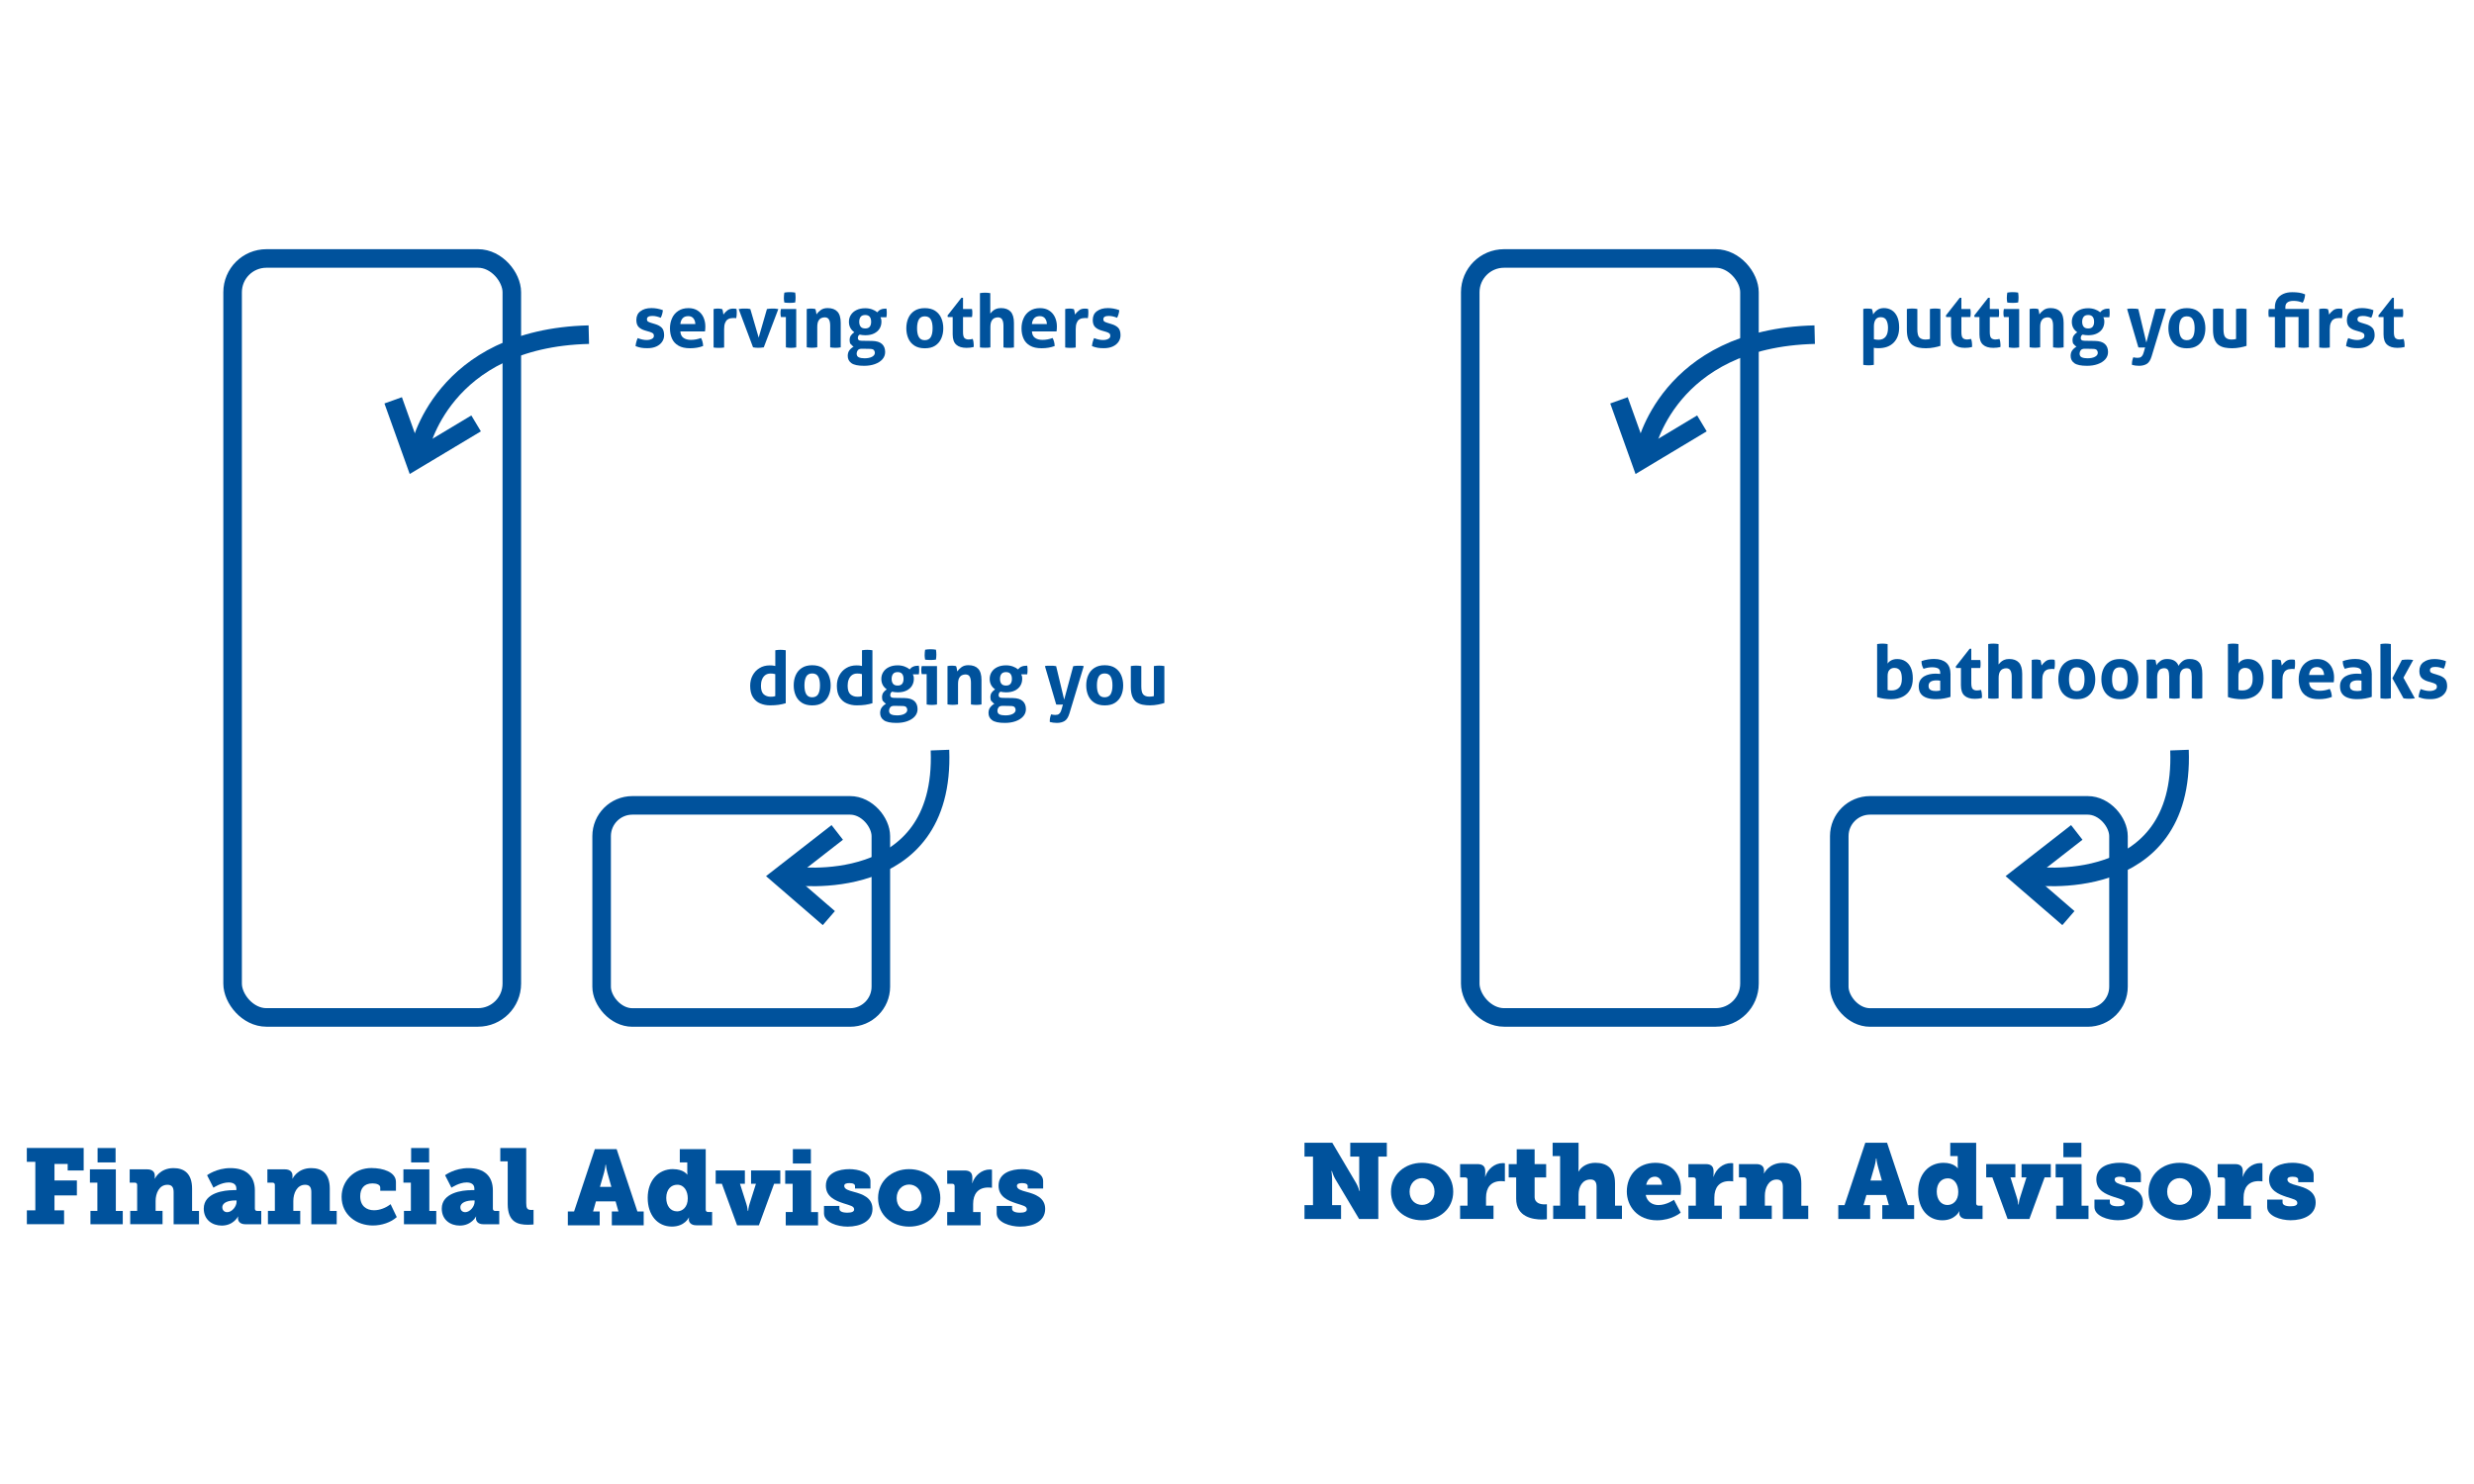 <?xml version="1.0" encoding="UTF-8"?><svg id="Layer_1" xmlns="http://www.w3.org/2000/svg" viewBox="0 0 500 300"><defs><style>.cls-1{fill:none;stroke:#00529c;stroke-miterlimit:10;stroke-width:3.75px;}.cls-2{fill:#00529c;}</style></defs><rect class="cls-1" x="297.14" y="52.25" width="56.43" height="153.43" rx="6.83" ry="6.83"/><rect class="cls-1" x="371.72" y="162.81" width="56.43" height="42.88" rx="6.22" ry="6.22"/><rect class="cls-1" x="47.01" y="52.25" width="56.43" height="153.43" rx="6.83" ry="6.83"/><rect class="cls-1" x="121.59" y="162.81" width="56.43" height="42.88" rx="6.22" ry="6.22"/><path class="cls-2" d="M129.43,62.93c.55-.43,1.29-.65,2.23-.65.77,0,1.54.14,2.31.42-.02.26-.07.53-.15.81-.08.28-.18.52-.29.73-.24-.1-.51-.19-.79-.26-.29-.08-.6-.11-.92-.11-.34,0-.6.05-.79.16s-.28.27-.28.5.07.37.2.47c.14.09.33.17.58.25l.85.26c.56.16,1.01.4,1.34.72.33.32.5.83.5,1.54,0,.49-.14.94-.41,1.33-.27.4-.66.72-1.17.95-.51.23-1.11.34-1.82.34-.48,0-.89-.03-1.24-.09-.34-.06-.72-.17-1.13-.33.05-.54.19-1.08.43-1.62.33.13.64.23.94.29.29.07.6.1.92.1.19,0,.39-.03.61-.08s.4-.14.56-.26c.16-.12.24-.29.24-.51,0-.24-.07-.41-.22-.52-.14-.1-.35-.2-.61-.28l-.93-.27c-.56-.16-1-.4-1.31-.71s-.47-.79-.47-1.42c0-.76.27-1.35.82-1.79Z"/><path class="cls-2" d="M135.82,64.33c.28-.62.7-1.12,1.26-1.48.55-.37,1.24-.56,2.06-.56.72,0,1.34.16,1.85.49.51.33.9.77,1.16,1.33.26.56.4,1.19.4,1.89,0,.19,0,.38-.02.56-.01.19-.03.33-.05.44h-4.98c.04.6.25,1.04.63,1.3.38.27.88.41,1.5.41.7,0,1.38-.13,2.05-.38.11.2.21.44.29.72.08.28.12.58.13.9-.78.3-1.66.45-2.64.45s-1.74-.17-2.34-.52c-.6-.34-1.04-.82-1.31-1.43-.27-.6-.41-1.29-.41-2.06s.14-1.45.43-2.07ZM140.14,64.35c-.25-.29-.59-.44-1.03-.44-.5,0-.88.14-1.14.42s-.42.68-.47,1.18h3.03c-.02-.48-.15-.87-.4-1.16Z"/><path class="cls-2" d="M144.22,62.47c.15-.03.29-.05.43-.07.14-.02.28-.02.44-.02.15,0,.3,0,.44.03.15.02.29.05.43.08.06.1.11.27.15.52.04.24.07.44.09.58.21-.3.47-.57.79-.83.32-.25.7-.37,1.13-.37.14,0,.27,0,.39.01.12.01.23.03.33.05.02.1.03.22.05.34,0,.13.01.27.01.41,0,.17,0,.36-.02.55-.02.2-.04.39-.08.57-.11-.02-.23-.03-.37-.03h-.25c-.17,0-.36.02-.57.06-.21.04-.41.13-.6.27-.19.14-.35.36-.47.67-.13.31-.19.73-.19,1.27v3.69c-.18.03-.36.05-.54.06-.18,0-.36.01-.52.01s-.34,0-.52-.01c-.18-.01-.36-.03-.55-.06v-7.77Z"/><path class="cls-2" d="M149.28,62.48c.24-.05.46-.08.67-.09.21,0,.38-.01.53-.01.2,0,.4,0,.6.01.2.01.38.04.56.08l1.69,5.78,1.67-5.78c.35-.06.72-.09,1.11-.09.15,0,.32,0,.52.01.2.01.42.04.67.09l-2.94,7.74c-.19.03-.39.05-.6.07-.21.01-.38.02-.52.02-.15,0-.32,0-.51-.02-.19-.02-.37-.04-.54-.08l-2.9-7.72Z"/><path class="cls-2" d="M158.83,64.09h-1c-.03-.13-.05-.27-.07-.41-.02-.15-.02-.28-.02-.41,0-.28.03-.55.09-.8h3.09v7.76c-.36.06-.71.09-1.05.09s-.68-.03-1.04-.09v-6.14ZM158.43,60.16c0-.33.03-.67.09-1.01.17-.03.35-.05.55-.07.19-.01.37-.02.53-.02.17,0,.36,0,.56.02.2.02.38.04.55.07.03.17.05.34.06.5,0,.17.02.33.02.5,0,.16,0,.32-.02.49,0,.17-.03.34-.06.51-.17.03-.35.05-.55.06-.2.01-.38.02-.55.02-.16,0-.34,0-.54-.02-.2,0-.39-.03-.56-.06-.06-.35-.09-.68-.09-1Z"/><path class="cls-2" d="M163.02,62.47c.14-.03.28-.05.42-.07.14-.02.3-.02.47-.02s.32,0,.45.02c.13.01.26.04.41.07.06.1.11.27.15.51.04.24.07.43.09.57.2-.3.48-.59.85-.86.36-.27.83-.41,1.39-.41.88,0,1.54.24,1.99.72.45.48.67,1.24.67,2.27v4.95c-.36.06-.72.09-1.06.09s-.71-.03-1.07-.09v-4.38c0-.54-.08-.96-.25-1.25-.16-.29-.45-.44-.86-.44-.23,0-.46.05-.69.15-.23.1-.42.29-.58.58-.16.29-.23.71-.23,1.27v4.06c-.36.06-.72.09-1.06.09s-.71-.03-1.07-.09v-7.76Z"/><path class="cls-2" d="M171.91,69.57c-.14-.21-.2-.47-.2-.79,0-.38.08-.69.24-.93s.4-.47.71-.69c-.73-.51-1.09-1.21-1.09-2.11,0-.52.13-.99.4-1.4.26-.41.64-.74,1.14-.98.5-.24,1.08-.36,1.76-.36.5,0,.96.08,1.38.23s.77.35,1.05.59c.19-.25.42-.44.71-.56.28-.13.66-.19,1.14-.19.02.13.04.26.05.38.02.13.02.26.02.4,0,.16,0,.32-.01.48-.01.16-.03.33-.06.49h-1.21c.05.1.1.22.14.36.04.14.06.33.06.55,0,.52-.13.99-.38,1.4-.25.41-.62.73-1.11.97-.48.24-1.07.36-1.76.36-.42,0-.8-.05-1.15-.13-.17.11-.27.23-.31.35-.04.13-.06.24-.06.35,0,.16.05.29.16.39s.32.16.64.16l2.06.03c.91.02,1.58.22,2.01.61s.65.93.65,1.64c0,.56-.19,1.05-.56,1.47s-.89.74-1.53.97c-.64.23-1.37.34-2.17.34-1.21,0-2.06-.18-2.56-.54-.5-.36-.74-.85-.74-1.46,0-.45.11-.82.32-1.11.21-.29.5-.55.86-.76-.23-.14-.41-.31-.55-.52ZM176.62,70.79c-.12-.17-.38-.25-.79-.26l-1.5-.03h-.16c-.4,0-.67.11-.82.32-.14.21-.22.43-.22.64,0,.38.14.64.43.77.29.13.67.2,1.15.2.63,0,1.14-.1,1.52-.3.38-.2.58-.47.58-.81,0-.19-.06-.37-.18-.53ZM173.94,64.05c-.19.25-.29.58-.29,1s.1.75.29.99c.19.24.5.36.93.36s.72-.12.91-.36c.19-.24.28-.57.28-.99s-.09-.75-.28-1c-.19-.24-.49-.37-.91-.37s-.74.12-.93.37Z"/><path class="cls-2" d="M183.58,64.29c.27-.61.68-1.1,1.24-1.46.56-.36,1.25-.54,2.08-.54s1.55.18,2.1.54c.55.36.96.85,1.23,1.46.27.62.41,1.31.41,2.08s-.14,1.45-.41,2.06-.68,1.09-1.23,1.45c-.55.36-1.25.53-2.1.53s-1.52-.18-2.08-.53c-.55-.35-.97-.84-1.24-1.45-.27-.61-.41-1.3-.41-2.06s.13-1.46.41-2.08ZM186.9,63.95c-.55,0-.95.21-1.19.62-.24.42-.37,1.01-.37,1.79s.12,1.38.37,1.79c.25.42.64.62,1.19.62s.96-.21,1.21-.62c.25-.42.37-1.01.37-1.79s-.12-1.38-.37-1.79c-.24-.42-.65-.62-1.21-.62Z"/><path class="cls-2" d="M194.28,60.2h.35v2.27h1.81c.03.15.05.29.06.41,0,.12.01.24.01.37,0,.14,0,.28-.01.41-.01.13-.03.28-.06.43h-1.81v3.05c0,.61.1,1.01.29,1.2.2.19.48.29.85.29.15,0,.3-.01.44-.04s.27-.05.38-.07c.07.19.12.39.15.59.03.21.05.39.05.55,0,.11,0,.2,0,.28s-.01.15-.02.22c-.23.05-.46.09-.7.12-.24.03-.48.04-.73.04-.91,0-1.61-.21-2.08-.64-.48-.42-.72-1.12-.72-2.08v-3.51h-.98l-.07-.3,2.81-3.59Z"/><path class="cls-2" d="M198.03,59.26c.35-.06.7-.09,1.05-.09s.7.03,1.06.09v4.12c.1-.12.24-.27.41-.44.17-.17.4-.33.68-.46.29-.13.64-.2,1.06-.2.86,0,1.51.24,1.96.72.44.48.67,1.24.67,2.27v4.97c-.18.03-.36.05-.54.06-.18,0-.35.01-.52.01s-.34,0-.52-.01c-.18-.01-.36-.03-.54-.06v-4.4c0-.54-.09-.96-.26-1.25s-.46-.44-.87-.44c-.22,0-.45.05-.68.15-.23.1-.43.29-.59.58s-.24.71-.24,1.27v4.08c-.18.03-.36.05-.54.06-.18,0-.36.01-.52.01s-.34,0-.52-.01c-.18-.01-.35-.03-.53-.06v-10.98Z"/><path class="cls-2" d="M206.87,64.33c.28-.62.7-1.12,1.26-1.48.55-.37,1.24-.56,2.06-.56.72,0,1.34.16,1.85.49.51.33.9.77,1.16,1.33.26.56.4,1.19.4,1.89,0,.19,0,.38-.02.56-.01.19-.03.33-.05.44h-4.98c.04.6.25,1.04.63,1.3.38.27.88.41,1.5.41.7,0,1.38-.13,2.05-.38.11.2.21.44.29.72.08.28.12.58.13.9-.78.3-1.66.45-2.64.45s-1.74-.17-2.34-.52c-.6-.34-1.04-.82-1.31-1.43-.27-.6-.41-1.29-.41-2.06s.14-1.45.43-2.07ZM211.19,64.35c-.25-.29-.59-.44-1.03-.44-.5,0-.88.14-1.14.42s-.42.68-.47,1.18h3.03c-.02-.48-.15-.87-.4-1.16Z"/><path class="cls-2" d="M215.28,62.47c.15-.03.29-.05.43-.07.14-.02.28-.02.44-.02.15,0,.3,0,.44.03.15.02.29.05.43.08.06.1.11.27.15.52.04.24.07.44.09.58.21-.3.47-.57.79-.83.32-.25.7-.37,1.13-.37.14,0,.27,0,.39.01.12.01.23.03.33.05.02.1.03.22.05.34,0,.13.01.27.01.41,0,.17,0,.36-.02.55-.02.2-.04.39-.08.57-.11-.02-.23-.03-.37-.03h-.25c-.17,0-.36.02-.57.06-.21.04-.41.13-.6.27-.19.14-.35.36-.47.67-.13.31-.19.73-.19,1.27v3.69c-.18.03-.36.05-.54.06-.18,0-.36.01-.52.01s-.34,0-.52-.01c-.18-.01-.36-.03-.55-.06v-7.77Z"/><path class="cls-2" d="M221.67,62.93c.55-.43,1.29-.65,2.23-.65.77,0,1.54.14,2.31.42-.02.26-.07.53-.15.81-.08.28-.18.52-.29.73-.24-.1-.51-.19-.79-.26-.29-.08-.6-.11-.92-.11-.34,0-.6.05-.79.16s-.28.27-.28.5.07.37.2.47c.14.09.33.17.58.25l.85.26c.56.16,1.01.4,1.34.72.33.32.5.83.5,1.54,0,.49-.14.94-.41,1.33-.27.4-.66.72-1.17.95-.51.23-1.11.34-1.82.34-.48,0-.89-.03-1.24-.09-.34-.06-.72-.17-1.13-.33.05-.54.19-1.08.43-1.62.33.13.64.23.94.29.29.07.6.1.92.1.19,0,.39-.03.61-.08s.4-.14.56-.26c.16-.12.24-.29.24-.51,0-.24-.07-.41-.22-.52-.14-.1-.35-.2-.61-.28l-.93-.27c-.56-.16-1-.4-1.31-.71s-.47-.79-.47-1.42c0-.76.27-1.35.82-1.79Z"/><path class="cls-2" d="M263.64,243.63h1.72v-9.81h-1.72v-2.8h5.62l4.83,8.17c.37.62.65,1.57.65,1.57h.09s-.13-1.03-.13-1.72v-5.22h-1.81v-2.8h7.39v2.8h-1.72v12.61h-3.88l-4.85-8.13c-.37-.62-.65-1.57-.65-1.57h-.09s.13,1.03.13,1.72v5.17h1.81v2.8h-7.39v-2.8Z"/><path class="cls-2" d="M287.38,235.07c3.51,0,6.32,2.35,6.32,5.84s-2.8,5.78-6.29,5.78-6.29-2.31-6.29-5.78,2.8-5.84,6.27-5.84ZM287.4,243.58c1.36,0,2.52-1.01,2.52-2.67s-1.16-2.74-2.52-2.74-2.52,1.06-2.52,2.74,1.16,2.67,2.52,2.67Z"/><path class="cls-2" d="M295.08,243.73h1.51v-5.24c0-.3-.17-.47-.47-.47h-1.03v-2.69h3.51c1.01,0,1.57.41,1.57,1.42v.58c0,.34-.04.56-.04.56h.04c.47-1.51,1.88-2.76,3.54-2.76.22,0,.43.04.43.04v3.66s-.3-.06-.75-.06c-2.07,0-3.06,1.31-3.06,3.34v1.62h1.51v2.69h-6.75v-2.69Z"/><path class="cls-2" d="M306.42,238.02h-1.51v-2.69h1.62v-3h3.62v3h2.33v2.69h-2.33v3.92c0,1.34,1.27,1.53,1.98,1.53.3,0,.5-.02.5-.02v3.02s-.41.06-1.01.06c-1.77,0-5.2-.47-5.2-4.2v-4.31Z"/><path class="cls-2" d="M313.9,243.73h1.4v-10.02h-1.51v-2.69h5.24v4.87c0,.56-.04.95-.04.95h.04c.62-1.1,1.92-1.77,3.38-1.77,2.24,0,3.99,1.03,3.99,4.16v4.5h1.4v2.69h-5.13v-6.51c0-1.03-.41-1.47-1.23-1.47-1.64,0-2.41,1.47-2.41,3.06v2.22h1.4v2.69h-6.53v-2.69Z"/><path class="cls-2" d="M334.57,235.07c3.32,0,5.17,2.28,5.17,5.37,0,.37-.09,1.12-.09,1.12h-7.05c.28,1.42,1.4,2.05,2.59,2.05,1.64,0,3.12-1.06,3.12-1.06l1.36,2.59s-1.79,1.55-4.79,1.55c-3.97,0-6.1-2.87-6.1-5.82,0-3.25,2.2-5.8,5.78-5.8ZM335.89,239.51c0-.88-.58-1.64-1.4-1.64-1.08,0-1.6.78-1.79,1.64h3.19Z"/><path class="cls-2" d="M341.22,243.73h1.51v-5.24c0-.3-.17-.47-.47-.47h-1.03v-2.69h3.51c1.01,0,1.57.41,1.57,1.42v.58c0,.34-.04.56-.04.56h.04c.47-1.51,1.88-2.76,3.54-2.76.22,0,.43.04.43.04v3.66s-.3-.06-.75-.06c-2.07,0-3.06,1.31-3.06,3.34v1.62h1.51v2.69h-6.75v-2.69Z"/><path class="cls-2" d="M351.55,243.73h1.4v-5.24c0-.3-.17-.47-.47-.47h-1.04v-2.69h3.54c1.01,0,1.53.5,1.53,1.25v.37c0,.11-.02.26-.02.26h.04s.97-2.13,3.77-2.13c2.09,0,3.75,1.03,3.75,4.16v4.5h1.4v2.69h-5.13v-6.51c0-1.03-.41-1.47-1.25-1.47-1.66,0-2.39,1.72-2.39,3.28v2h1.4v2.69h-6.53v-2.69Z"/><path class="cls-2" d="M371.51,243.63h1.27l4.2-12.61h4.4l4.2,12.61h1.27v2.8h-6.44v-2.8h1.34l-.58-2.05h-3.97l-.58,2.05h1.34v2.8h-6.44v-2.8ZM380.33,238.65l-.8-2.84c-.26-.95-.3-1.62-.3-1.62h-.09s-.04.67-.3,1.62l-.82,2.84h2.31Z"/><path class="cls-2" d="M392.79,235.07c2.13,0,2.85,1.1,2.85,1.1h.04s-.02-.3-.02-.71v-1.75h-1.51v-2.69h5.24v12.24c0,.3.17.47.47.47h.82v2.69h-3.21c-1.08,0-1.49-.62-1.49-1.16v-.06c0-.19.04-.34.04-.34h-.04s-.84,1.83-3.43,1.83c-2.95,0-4.89-2.37-4.89-5.8s2.07-5.82,5.13-5.82ZM393.57,243.6c1.12,0,2.2-.84,2.2-2.63,0-1.47-.71-2.76-2.13-2.76-1.23,0-2.22.95-2.22,2.67,0,1.62.88,2.72,2.16,2.72Z"/><path class="cls-2" d="M401.4,235.33h5.91v2.69h-.99l1.27,4.01c.24.67.3,1.47.3,1.47h.09s.06-.8.3-1.47l1.27-4.01h-.99v-2.69h5.91v2.69h-1.25l-3.08,8.41h-4.4l-3.08-8.41h-1.25v-2.69Z"/><path class="cls-2" d="M415.56,243.73h1.4v-5.71h-1.51v-2.69h5.24v8.41h1.4v2.69h-6.53v-2.69ZM417.01,231.02h3.64v2.91h-3.64v-2.91Z"/><path class="cls-2" d="M423.28,242.5h3.12v.56c0,.5.54.8,1.62.8.88,0,1.36-.22,1.36-.65,0-.69-.75-.78-2.18-1.25-1.62-.54-3.53-1.31-3.53-3.56,0-2.61,2.63-3.34,4.76-3.34,1.7,0,4.25.6,4.25,2.41v1.51h-3.12v-.5c0-.34-.32-.6-1.12-.6-.6,0-1.06.13-1.06.56,0,.67.88.93,1.94,1.21,1.68.45,3.77,1.14,3.77,3.45,0,2.5-2.44,3.58-5.06,3.58-1.98,0-4.74-.84-4.74-2.69v-1.49Z"/><path class="cls-2" d="M440.48,235.07c3.51,0,6.32,2.35,6.32,5.84s-2.8,5.78-6.29,5.78-6.29-2.31-6.29-5.78,2.8-5.84,6.27-5.84ZM440.51,243.58c1.36,0,2.52-1.01,2.52-2.67s-1.16-2.74-2.52-2.74-2.52,1.06-2.52,2.74,1.16,2.67,2.52,2.67Z"/><path class="cls-2" d="M448.18,243.73h1.51v-5.24c0-.3-.17-.47-.47-.47h-1.03v-2.69h3.51c1.01,0,1.57.41,1.57,1.42v.58c0,.34-.04.56-.04.56h.04c.47-1.51,1.88-2.76,3.54-2.76.22,0,.43.04.43.04v3.66s-.3-.06-.75-.06c-2.07,0-3.06,1.31-3.06,3.34v1.62h1.51v2.69h-6.75v-2.69Z"/><path class="cls-2" d="M458.19,242.5h3.12v.56c0,.5.54.8,1.62.8.88,0,1.36-.22,1.36-.65,0-.69-.75-.78-2.18-1.25-1.62-.54-3.53-1.31-3.53-3.56,0-2.61,2.63-3.34,4.76-3.34,1.7,0,4.25.6,4.25,2.41v1.51h-3.12v-.5c0-.34-.32-.6-1.12-.6-.6,0-1.06.13-1.06.56,0,.67.88.93,1.94,1.21,1.68.45,3.77,1.14,3.77,3.45,0,2.5-2.44,3.58-5.06,3.58-1.98,0-4.74-.84-4.74-2.69v-1.49Z"/><path class="cls-1" d="M84.75,90.97s4.37-22.59,34.25-23.32"/><polyline class="cls-1" points="79.46 80.93 83.8 93.04 96.22 85.59"/><path class="cls-2" d="M376.59,62.45c.14-.03.28-.05.41-.06.14,0,.29-.01.46-.01.29,0,.57.03.85.09.04.07.08.18.11.31.03.14.06.29.09.44.03.15.04.27.05.36.18-.32.45-.62.81-.89.36-.27.82-.41,1.38-.41s1.1.14,1.57.43c.47.29.83.72,1.1,1.3.27.58.4,1.31.4,2.2,0,1.29-.37,2.31-1.11,3.06s-1.77,1.12-3.09,1.12c-.36,0-.67-.03-.92-.08v3.45c-.37.06-.73.09-1.06.09s-.68-.03-1.07-.09v-11.33ZM381.57,66.28c0-.62-.11-1.14-.33-1.55-.22-.41-.6-.61-1.14-.61-.5,0-.86.18-1.07.53-.21.36-.31.78-.31,1.28v2.64c.29.08.6.12.93.12.62,0,1.09-.2,1.42-.6.33-.4.5-1,.5-1.81Z"/><path class="cls-2" d="M392.15,69.92c-.32.11-.74.22-1.27.32s-1.07.16-1.64.16c-.51,0-1-.04-1.46-.13s-.88-.26-1.24-.51c-.36-.25-.64-.63-.85-1.13s-.31-1.17-.31-2v-4.17c.36-.06.71-.09,1.06-.09s.71.03,1.06.09v4.11c0,.81.13,1.36.4,1.64s.67.43,1.21.43c.38,0,.69-.04.93-.11v-6.07c.36-.06.71-.09,1.05-.09s.71.03,1.07.09v7.45Z"/><path class="cls-2" d="M396.05,60.2h.35v2.27h1.81c.03.15.05.29.06.41,0,.12.01.24.01.37,0,.14,0,.28-.01.41-.01.13-.03.28-.06.43h-1.81v3.05c0,.61.1,1.01.29,1.2.2.19.48.29.85.29.15,0,.3-.01.44-.04s.27-.05.38-.07c.07.19.12.39.15.59.03.21.05.39.05.55,0,.11,0,.2,0,.28s-.01.15-.02.22c-.23.05-.46.09-.7.12-.24.03-.48.04-.73.04-.91,0-1.61-.21-2.08-.64-.48-.42-.72-1.12-.72-2.08v-3.51h-.98l-.07-.3,2.81-3.59Z"/><path class="cls-2" d="M401.79,60.2h.35v2.27h1.81c.03.15.05.29.06.41,0,.12.01.24.01.37,0,.14,0,.28-.01.41-.01.13-.03.28-.06.43h-1.81v3.05c0,.61.1,1.01.29,1.2.2.19.48.29.85.29.15,0,.3-.01.44-.04s.27-.05.38-.07c.07.19.12.39.15.59.03.21.05.39.05.55,0,.11,0,.2,0,.28s-.01.15-.02.22c-.23.05-.46.09-.7.12-.24.03-.48.04-.73.04-.91,0-1.61-.21-2.08-.64-.48-.42-.72-1.12-.72-2.08v-3.51h-.98l-.07-.3,2.81-3.59Z"/><path class="cls-2" d="M405.99,64.09h-1c-.03-.13-.05-.27-.07-.41-.02-.15-.02-.28-.02-.41,0-.28.03-.55.09-.8h3.09v7.76c-.36.06-.71.09-1.05.09s-.68-.03-1.04-.09v-6.14ZM405.59,60.16c0-.33.03-.67.09-1.01.17-.03.35-.05.55-.07.19-.01.37-.02.53-.02.17,0,.36,0,.56.02.2.02.38.04.55.07.03.17.05.34.06.5,0,.17.02.33.02.5,0,.16,0,.32-.02.49,0,.17-.03.34-.06.51-.17.03-.35.05-.55.06-.2.01-.38.02-.55.02-.16,0-.34,0-.54-.02-.2,0-.39-.03-.56-.06-.06-.35-.09-.68-.09-1Z"/><path class="cls-2" d="M410.17,62.47c.14-.03.28-.05.42-.07.14-.02.3-.02.47-.02s.32,0,.45.02c.13.01.26.04.41.07.06.1.11.27.15.51.04.24.07.43.09.57.2-.3.48-.59.85-.86.36-.27.83-.41,1.39-.41.88,0,1.54.24,1.99.72.45.48.67,1.24.67,2.27v4.95c-.36.06-.72.09-1.06.09s-.71-.03-1.07-.09v-4.38c0-.54-.08-.96-.25-1.25-.16-.29-.45-.44-.86-.44-.23,0-.46.05-.69.15-.23.1-.42.29-.58.58-.16.29-.23.71-.23,1.27v4.06c-.36.06-.72.09-1.06.09s-.71-.03-1.07-.09v-7.76Z"/><path class="cls-2" d="M419.06,69.57c-.14-.21-.2-.47-.2-.79,0-.38.08-.69.24-.93s.4-.47.71-.69c-.73-.51-1.09-1.21-1.09-2.11,0-.52.13-.99.4-1.4.26-.41.64-.74,1.14-.98.5-.24,1.08-.36,1.76-.36.5,0,.96.08,1.38.23s.77.35,1.05.59c.19-.25.42-.44.71-.56.28-.13.66-.19,1.14-.19.02.13.04.26.05.38.02.13.02.26.02.4,0,.16,0,.32-.01.48-.01.16-.03.33-.06.49h-1.21c.05.1.1.22.14.36.04.14.06.33.06.55,0,.52-.13.99-.38,1.4-.25.41-.62.73-1.11.97-.48.24-1.07.36-1.76.36-.42,0-.8-.05-1.15-.13-.17.11-.27.23-.31.35-.04.13-.06.24-.06.35,0,.16.05.29.16.39s.32.16.64.16l2.06.03c.91.02,1.58.22,2.01.61s.65.93.65,1.64c0,.56-.19,1.05-.56,1.47s-.89.74-1.53.97c-.64.23-1.37.34-2.17.34-1.21,0-2.06-.18-2.56-.54-.5-.36-.74-.85-.74-1.46,0-.45.11-.82.32-1.11.21-.29.5-.55.86-.76-.23-.14-.41-.31-.55-.52ZM423.78,70.79c-.12-.17-.38-.25-.79-.26l-1.5-.03h-.16c-.4,0-.67.11-.82.32-.14.21-.22.43-.22.64,0,.38.14.64.43.77.29.13.67.2,1.15.2.63,0,1.14-.1,1.52-.3.38-.2.58-.47.58-.81,0-.19-.06-.37-.18-.53ZM421.1,64.05c-.19.25-.29.58-.29,1s.1.75.29.99c.19.24.5.36.93.36s.72-.12.91-.36c.19-.24.28-.57.28-.99s-.09-.75-.28-1c-.19-.24-.49-.37-.91-.37s-.74.12-.93.37Z"/><path class="cls-2" d="M429.87,62.47c.23-.05.43-.08.61-.08.17,0,.34,0,.49,0,.2,0,.41,0,.62.01.21.01.4.04.57.08l1.62,6.77,1.83-6.77c.33-.06.67-.09,1.02-.09.15,0,.31,0,.48,0,.17,0,.38.03.63.08l-2.9,9.58c-.23.76-.56,1.27-.98,1.52s-.94.38-1.55.38c-.28,0-.53-.02-.76-.05-.22-.03-.45-.08-.67-.14,0-.05-.01-.09-.01-.13v-.11c0-.24.03-.47.08-.68.05-.22.12-.42.2-.62.09.03.21.06.36.08.15.02.3.04.45.04.16,0,.32-.02.48-.05s.31-.14.46-.31c.15-.17.27-.44.37-.82l.26-.93c-.11,0-.23.02-.37.02-.14,0-.27,0-.41,0-.11,0-.21,0-.31,0-.1,0-.19-.01-.27-.02l-2.28-7.76Z"/><path class="cls-2" d="M438.65,64.29c.27-.61.68-1.1,1.24-1.46.56-.36,1.25-.54,2.08-.54s1.55.18,2.1.54c.55.36.96.85,1.23,1.46.27.62.41,1.31.41,2.08s-.14,1.45-.41,2.06-.68,1.09-1.23,1.45c-.55.36-1.25.53-2.1.53s-1.52-.18-2.08-.53c-.55-.35-.97-.84-1.24-1.45-.27-.61-.41-1.3-.41-2.06s.13-1.46.41-2.08ZM441.96,63.95c-.55,0-.95.21-1.19.62-.24.42-.37,1.01-.37,1.79s.12,1.38.37,1.79c.25.42.64.62,1.19.62s.96-.21,1.21-.62c.25-.42.37-1.01.37-1.79s-.12-1.38-.37-1.79c-.24-.42-.65-.62-1.21-.62Z"/><path class="cls-2" d="M454.02,69.92c-.32.11-.74.22-1.27.32s-1.07.16-1.64.16c-.51,0-1-.04-1.46-.13s-.88-.26-1.24-.51c-.36-.25-.64-.63-.85-1.13s-.31-1.17-.31-2v-4.17c.36-.06.71-.09,1.06-.09s.71.03,1.06.09v4.11c0,.81.13,1.36.4,1.64s.67.43,1.21.43c.38,0,.69-.04.93-.11v-6.07c.36-.06.71-.09,1.05-.09s.71.03,1.07.09v7.45Z"/><path class="cls-2" d="M466.63,70.22c-.36.06-.71.09-1.05.09s-.68-.03-1.04-.09v-6.14h-2.67v6.14c-.36.06-.71.09-1.05.09s-.7-.03-1.06-.09v-6.14h-1.23c-.03-.16-.05-.3-.06-.43s-.01-.26-.01-.41c0-.13,0-.26.01-.37,0-.12.03-.26.06-.41h1.23v-.37c0-.64.15-1.19.45-1.64.3-.45.71-.79,1.24-1.03s1.13-.35,1.81-.35c.5,0,.96.03,1.38.09.42.06.83.18,1.23.35-.04.65-.21,1.21-.49,1.68-.35-.14-.67-.23-.96-.29-.29-.05-.6-.08-.93-.08-.26,0-.51.03-.76.1-.25.07-.45.19-.61.38s-.24.47-.24.83v.33h4.75v7.76Z"/><path class="cls-2" d="M468.73,62.47c.15-.03.29-.05.43-.07.14-.02.28-.02.44-.02.15,0,.3,0,.44.03.15.02.29.05.43.08.06.1.11.27.15.52.04.24.07.44.09.58.21-.3.47-.57.79-.83.32-.25.7-.37,1.13-.37.14,0,.27,0,.39.01.12.01.23.03.33.05.02.1.03.22.05.34,0,.13.01.27.01.41,0,.17,0,.36-.02.55-.02.2-.04.39-.08.57-.11-.02-.23-.03-.37-.03h-.25c-.17,0-.36.02-.57.06-.21.04-.41.13-.6.27-.19.14-.35.36-.47.67-.13.31-.19.73-.19,1.27v3.69c-.18.03-.36.05-.54.06-.18,0-.36.01-.52.01s-.34,0-.52-.01c-.18-.01-.36-.03-.55-.06v-7.77Z"/><path class="cls-2" d="M475.13,62.93c.55-.43,1.29-.65,2.23-.65.77,0,1.54.14,2.31.42-.02.26-.07.53-.15.81-.08.28-.18.52-.29.73-.24-.1-.51-.19-.79-.26-.29-.08-.6-.11-.92-.11-.34,0-.6.05-.79.16s-.28.27-.28.5.07.37.2.47c.14.09.33.17.58.25l.85.26c.56.16,1.01.4,1.34.72.33.32.5.83.5,1.54,0,.49-.14.94-.41,1.33-.27.4-.66.72-1.17.95-.51.23-1.11.34-1.82.34-.48,0-.89-.03-1.24-.09-.34-.06-.72-.17-1.13-.33.05-.54.19-1.08.43-1.62.33.13.64.23.94.29.29.07.6.1.92.1.19,0,.39-.03.61-.08s.4-.14.56-.26c.16-.12.24-.29.24-.51,0-.24-.07-.41-.22-.52-.14-.1-.35-.2-.61-.28l-.93-.27c-.56-.16-1-.4-1.31-.71s-.47-.79-.47-1.42c0-.76.27-1.35.82-1.79Z"/><path class="cls-2" d="M483.46,60.2h.35v2.27h1.81c.03.15.05.29.06.41,0,.12.01.24.01.37,0,.14,0,.28-.01.41-.01.13-.03.28-.06.43h-1.81v3.05c0,.61.1,1.01.29,1.2.2.19.48.29.85.29.15,0,.3-.01.44-.04s.27-.05.38-.07c.07.19.12.39.15.59.03.21.05.39.05.55,0,.11,0,.2,0,.28s-.01.15-.02.22c-.23.05-.46.09-.7.12-.24.03-.48.04-.73.04-.91,0-1.61-.21-2.08-.64-.48-.42-.72-1.12-.72-2.08v-3.51h-.98l-.07-.3,2.81-3.59Z"/><path class="cls-1" d="M332.5,90.97s4.37-22.59,34.25-23.32"/><polyline class="cls-1" points="327.2 80.93 331.54 93.04 343.96 85.59"/><path class="cls-2" d="M158.8,142.16c-.47.14-.95.25-1.43.32-.49.07-1.07.11-1.76.11s-1.37-.13-1.98-.39c-.61-.26-1.1-.68-1.47-1.27-.37-.58-.55-1.35-.55-2.3,0-.77.16-1.46.49-2.08s.78-1.12,1.38-1.48c.59-.37,1.29-.56,2.09-.56.18,0,.37,0,.56.02.19.02.38.05.56.1v-3.18c.36-.06.71-.09,1.05-.09s.7.03,1.06.09v10.71ZM153.99,137.4c-.14.38-.2.79-.2,1.24,0,.82.19,1.39.56,1.72.37.32.84.49,1.4.49.17,0,.32,0,.47-.02.14-.02.29-.05.46-.1v-4.45c-.2-.05-.36-.08-.49-.1-.12-.01-.28-.02-.47-.02-.44,0-.81.12-1.09.34-.29.23-.5.53-.64.91Z"/><path class="cls-2" d="M160.82,136.48c.27-.61.68-1.1,1.24-1.46.56-.36,1.25-.54,2.08-.54s1.55.18,2.1.54c.55.36.96.85,1.23,1.46.27.62.41,1.31.41,2.08s-.14,1.45-.41,2.06-.68,1.09-1.23,1.45c-.55.36-1.25.53-2.1.53s-1.52-.18-2.08-.53c-.55-.35-.97-.84-1.24-1.45-.27-.61-.41-1.3-.41-2.06s.13-1.46.41-2.08ZM164.14,136.14c-.55,0-.95.21-1.19.62-.24.42-.37,1.01-.37,1.79s.12,1.38.37,1.79c.25.42.64.62,1.19.62s.96-.21,1.21-.62c.25-.42.37-1.01.37-1.79s-.12-1.38-.37-1.79c-.24-.42-.65-.62-1.21-.62Z"/><path class="cls-2" d="M176.32,142.16c-.47.14-.95.25-1.43.32-.49.07-1.07.11-1.76.11s-1.37-.13-1.98-.39c-.61-.26-1.1-.68-1.47-1.27-.37-.58-.55-1.35-.55-2.3,0-.77.16-1.46.49-2.08s.78-1.12,1.38-1.48c.59-.37,1.29-.56,2.09-.56.18,0,.37,0,.56.02.19.02.38.05.56.1v-3.18c.36-.06.71-.09,1.05-.09s.7.03,1.06.09v10.71ZM171.51,137.4c-.14.38-.2.79-.2,1.24,0,.82.19,1.39.56,1.72.37.32.84.49,1.4.49.17,0,.32,0,.47-.02.14-.02.29-.05.46-.1v-4.45c-.2-.05-.36-.08-.49-.1-.12-.01-.28-.02-.47-.02-.44,0-.81.12-1.09.34-.29.23-.5.53-.64.91Z"/><path class="cls-2" d="M178.46,141.76c-.14-.21-.2-.47-.2-.79,0-.38.08-.69.24-.93s.4-.47.71-.69c-.73-.51-1.09-1.21-1.09-2.11,0-.52.13-.99.4-1.4.26-.41.64-.74,1.14-.98.5-.24,1.08-.36,1.76-.36.5,0,.96.08,1.38.23s.77.35,1.05.59c.19-.25.42-.44.71-.56.28-.13.66-.19,1.14-.19.02.13.04.26.05.38.02.13.02.26.02.4,0,.16,0,.32-.01.48-.01.16-.03.33-.06.49h-1.21c.05.1.1.22.14.36.04.14.06.33.06.55,0,.52-.13.99-.38,1.4-.25.41-.62.73-1.11.97-.48.24-1.07.36-1.76.36-.42,0-.8-.05-1.15-.13-.17.11-.27.23-.31.35-.04.13-.06.24-.06.35,0,.16.05.29.16.39s.32.16.64.16l2.06.03c.91.02,1.58.22,2.01.61s.65.93.65,1.64c0,.56-.19,1.05-.56,1.47s-.89.74-1.53.97c-.64.23-1.37.34-2.17.34-1.21,0-2.06-.18-2.56-.54-.5-.36-.74-.85-.74-1.46,0-.45.11-.82.32-1.11.21-.29.5-.55.86-.76-.23-.14-.41-.31-.55-.52ZM183.17,142.98c-.12-.17-.38-.25-.79-.26l-1.5-.03h-.16c-.4,0-.67.11-.82.32-.14.21-.22.43-.22.64,0,.38.14.64.43.77.29.13.67.2,1.15.2.63,0,1.14-.1,1.52-.3.38-.2.58-.47.58-.81,0-.19-.06-.37-.18-.53ZM180.49,136.24c-.19.25-.29.58-.29,1s.1.75.29.99c.19.24.5.36.93.36s.72-.12.91-.36c.19-.24.28-.57.28-.99s-.09-.75-.28-1c-.19-.24-.49-.37-.91-.37s-.74.12-.93.37Z"/><path class="cls-2" d="M187.28,136.28h-1c-.03-.13-.05-.27-.07-.41-.02-.15-.02-.28-.02-.41,0-.28.03-.55.09-.8h3.09v7.76c-.36.06-.71.09-1.05.09s-.68-.03-1.04-.09v-6.14ZM186.88,132.35c0-.33.03-.67.09-1.01.17-.03.35-.05.55-.07.19-.01.37-.02.53-.02.17,0,.36,0,.56.02.2.02.38.04.55.07.03.17.05.34.06.5,0,.17.02.33.02.5,0,.16,0,.32-.02.49,0,.17-.03.34-.06.51-.17.03-.35.05-.55.06-.2.01-.38.02-.55.02-.16,0-.34,0-.54-.02-.2,0-.39-.03-.56-.06-.06-.35-.09-.68-.09-1Z"/><path class="cls-2" d="M191.47,134.66c.14-.03.28-.05.42-.07.14-.02.3-.02.47-.02s.32,0,.45.02c.13.01.26.04.41.07.06.1.11.27.15.51.04.24.07.43.09.57.2-.3.48-.59.85-.86.36-.27.83-.41,1.39-.41.88,0,1.54.24,1.99.72.45.48.67,1.24.67,2.27v4.95c-.36.06-.72.09-1.06.09s-.71-.03-1.07-.09v-4.38c0-.54-.08-.96-.25-1.25-.16-.29-.45-.44-.86-.44-.23,0-.46.05-.69.15-.23.1-.42.29-.58.58-.16.29-.23.71-.23,1.27v4.06c-.36.06-.72.09-1.06.09s-.71-.03-1.07-.09v-7.76Z"/><path class="cls-2" d="M200.36,141.76c-.14-.21-.2-.47-.2-.79,0-.38.08-.69.24-.93s.4-.47.71-.69c-.73-.51-1.09-1.21-1.09-2.11,0-.52.13-.99.4-1.4.26-.41.64-.74,1.14-.98.5-.24,1.08-.36,1.76-.36.5,0,.96.08,1.38.23s.77.35,1.05.59c.19-.25.42-.44.71-.56.28-.13.66-.19,1.14-.19.02.13.04.26.05.38.02.13.02.26.02.4,0,.16,0,.32-.01.48-.01.16-.03.33-.06.49h-1.21c.05.1.1.22.14.36.04.14.06.33.06.55,0,.52-.13.99-.38,1.4-.25.41-.62.73-1.11.97-.48.24-1.07.36-1.76.36-.42,0-.8-.05-1.15-.13-.17.11-.27.23-.31.35-.04.13-.06.24-.06.35,0,.16.05.29.16.39s.32.16.64.16l2.06.03c.91.02,1.58.22,2.01.61s.65.93.65,1.64c0,.56-.19,1.05-.56,1.47s-.89.74-1.53.97c-.64.23-1.37.34-2.17.34-1.21,0-2.06-.18-2.56-.54-.5-.36-.74-.85-.74-1.46,0-.45.11-.82.32-1.11.21-.29.5-.55.86-.76-.23-.14-.41-.31-.55-.52ZM205.07,142.98c-.12-.17-.38-.25-.79-.26l-1.5-.03h-.16c-.4,0-.67.11-.82.32-.14.21-.22.43-.22.64,0,.38.14.64.43.77.29.13.67.2,1.15.2.63,0,1.14-.1,1.52-.3.38-.2.58-.47.58-.81,0-.19-.06-.37-.18-.53ZM202.39,136.24c-.19.25-.29.58-.29,1s.1.75.29.99c.19.24.5.36.93.36s.72-.12.91-.36c.19-.24.28-.57.28-.99s-.09-.75-.28-1c-.19-.24-.49-.37-.91-.37s-.74.12-.93.37Z"/><path class="cls-2" d="M211.16,134.66c.23-.05.43-.08.61-.08.17,0,.34,0,.49,0,.2,0,.41,0,.62.01.21.01.4.04.57.08l1.62,6.77,1.83-6.77c.33-.06.67-.09,1.02-.09.15,0,.31,0,.48,0,.17,0,.38.03.63.08l-2.9,9.58c-.23.76-.56,1.27-.98,1.52s-.94.38-1.55.38c-.28,0-.53-.02-.76-.05-.22-.03-.45-.08-.67-.14,0-.05-.01-.09-.01-.13v-.11c0-.24.03-.47.08-.68.05-.22.12-.42.2-.62.09.03.21.06.36.08.15.02.3.04.45.04.16,0,.32-.02.48-.05s.31-.14.46-.31c.15-.17.27-.44.37-.82l.26-.93c-.11,0-.23.02-.37.02-.14,0-.27,0-.41,0-.11,0-.21,0-.31,0-.1,0-.19-.01-.27-.02l-2.28-7.76Z"/><path class="cls-2" d="M219.94,136.48c.27-.61.68-1.1,1.24-1.46.56-.36,1.25-.54,2.08-.54s1.55.18,2.1.54c.55.36.96.85,1.23,1.46.27.62.41,1.31.41,2.08s-.14,1.45-.41,2.06-.68,1.09-1.23,1.45c-.55.36-1.25.53-2.1.53s-1.52-.18-2.08-.53c-.55-.35-.97-.84-1.24-1.45-.27-.61-.41-1.3-.41-2.06s.13-1.46.41-2.08ZM223.25,136.14c-.55,0-.95.21-1.19.62-.24.42-.37,1.01-.37,1.79s.12,1.38.37,1.79c.25.42.64.62,1.19.62s.96-.21,1.21-.62c.25-.42.37-1.01.37-1.79s-.12-1.38-.37-1.79c-.24-.42-.65-.62-1.21-.62Z"/><path class="cls-2" d="M235.31,142.11c-.32.11-.74.22-1.27.32s-1.07.16-1.64.16c-.51,0-1-.04-1.46-.13s-.88-.26-1.24-.51c-.36-.25-.64-.63-.85-1.13s-.31-1.17-.31-2v-4.17c.36-.06.71-.09,1.06-.09s.71.03,1.06.09v4.11c0,.81.13,1.36.4,1.64s.67.43,1.21.43c.38,0,.69-.04.93-.11v-6.07c.36-.06.71-.09,1.05-.09s.71.03,1.07.09v7.45Z"/><path class="cls-1" d="M160.06,177.04s31.04,4.47,29.91-25.4"/><polyline class="cls-1" points="167.51 185.6 157.77 177.19 169.21 168.28"/><path class="cls-2" d="M379.38,130.2c.36-.06.71-.09,1.05-.09s.7.03,1.06.09v3.96c.15-.27.4-.49.75-.67s.75-.26,1.2-.26c.6,0,1.14.14,1.61.43.47.29.85.72,1.12,1.3s.41,1.31.41,2.2-.17,1.6-.52,2.23-.85,1.11-1.51,1.45c-.66.34-1.46.51-2.39.51-.43,0-.91-.04-1.43-.11-.52-.08-.98-.18-1.36-.32v-10.71ZM381.88,139.56c.13.01.27.02.41.02.65,0,1.16-.19,1.53-.57.37-.38.55-.97.55-1.78,0-.65-.09-1.16-.27-1.52-.25-.46-.67-.69-1.25-.69-.4,0-.73.13-.98.4-.26.26-.38.68-.38,1.25v2.82c.12.04.25.07.38.08Z"/><path class="cls-2" d="M394.2,136.38v4.5c-.35.11-.78.22-1.27.31-.5.1-1.07.15-1.7.15-.68,0-1.28-.08-1.8-.26-.52-.17-.93-.44-1.22-.83-.29-.38-.43-.89-.43-1.53,0-.48.1-.88.3-1.21.2-.32.47-.58.79-.78.33-.19.69-.33,1.09-.42.4-.08.8-.13,1.2-.13.3,0,.62.02.96.05v-.18c0-.48-.15-.79-.45-.94-.3-.14-.7-.22-1.2-.22-.53,0-1.1.1-1.72.31-.14-.26-.25-.5-.31-.73-.07-.23-.1-.5-.1-.83.44-.15.88-.26,1.32-.33.44-.07.85-.1,1.23-.1,1.04,0,1.85.25,2.44.75.59.5.88,1.3.88,2.4ZM390.2,137.8c-.28.18-.43.46-.43.85,0,.34.09.58.27.73.18.15.39.23.62.27.24.03.44.05.62.05.15,0,.3-.01.45-.04s.28-.05.39-.07v-1.98c-.27-.05-.52-.07-.76-.07-.49,0-.88.09-1.16.26Z"/><path class="cls-2" d="M398.05,131.15h.35v2.27h1.81c.03.15.05.29.06.41,0,.12.01.24.01.37,0,.14,0,.28-.01.41-.01.13-.03.28-.06.43h-1.81v3.05c0,.61.1,1.01.29,1.2.2.19.48.29.85.29.15,0,.3-.01.44-.04s.27-.05.38-.07c.07.19.12.39.15.59.03.21.05.39.05.55,0,.11,0,.2,0,.28s-.01.15-.02.22c-.23.05-.46.09-.7.12-.24.03-.48.04-.73.04-.91,0-1.61-.21-2.08-.64-.48-.42-.72-1.12-.72-2.08v-3.51h-.98l-.07-.3,2.81-3.59Z"/><path class="cls-2" d="M401.8,130.2c.35-.06.7-.09,1.05-.09s.7.03,1.06.09v4.12c.1-.12.24-.27.41-.44.17-.17.4-.33.68-.46.29-.13.64-.2,1.06-.2.86,0,1.51.24,1.96.72.44.48.67,1.24.67,2.27v4.97c-.18.03-.36.05-.54.06-.18,0-.35.01-.52.01s-.34,0-.52-.01c-.18-.01-.36-.03-.54-.06v-4.4c0-.54-.09-.96-.26-1.25s-.46-.44-.87-.44c-.22,0-.45.05-.68.15-.23.1-.43.29-.59.58s-.24.71-.24,1.27v4.08c-.18.03-.36.05-.54.06-.18,0-.36.01-.52.01s-.34,0-.52-.01c-.18-.01-.35-.03-.53-.06v-10.98Z"/><path class="cls-2" d="M410.62,133.41c.15-.03.29-.05.43-.07.14-.02.28-.02.44-.02.15,0,.3,0,.44.03.15.02.29.05.43.08.06.1.11.27.15.52.04.24.07.44.09.58.21-.3.47-.57.79-.83.32-.25.7-.37,1.13-.37.14,0,.27,0,.39.01.12.01.23.03.33.05.02.1.03.22.05.34,0,.13.01.27.01.41,0,.17,0,.36-.02.55-.02.2-.04.39-.08.57-.11-.02-.23-.03-.37-.03h-.25c-.17,0-.36.02-.57.06-.21.04-.41.13-.6.27-.19.14-.35.36-.47.67-.13.31-.19.73-.19,1.27v3.69c-.18.03-.36.05-.54.06-.18,0-.36.01-.52.01s-.34,0-.52-.01c-.18-.01-.36-.03-.55-.06v-7.77Z"/><path class="cls-2" d="M416.4,135.23c.27-.61.68-1.1,1.24-1.46.56-.36,1.25-.54,2.08-.54s1.55.18,2.1.54c.55.36.96.85,1.23,1.46.27.62.41,1.31.41,2.08s-.14,1.45-.41,2.06-.68,1.09-1.23,1.45c-.55.36-1.25.53-2.1.53s-1.52-.18-2.08-.53c-.55-.35-.97-.84-1.24-1.45-.27-.61-.41-1.3-.41-2.06s.13-1.46.41-2.08ZM419.71,134.9c-.55,0-.95.21-1.19.62-.24.42-.37,1.01-.37,1.79s.12,1.38.37,1.79c.25.42.64.62,1.19.62s.96-.21,1.21-.62c.25-.42.37-1.01.37-1.79s-.12-1.38-.37-1.79c-.24-.42-.65-.62-1.21-.62Z"/><path class="cls-2" d="M425.1,135.23c.27-.61.68-1.1,1.24-1.46.56-.36,1.25-.54,2.08-.54s1.55.18,2.1.54c.55.36.96.85,1.23,1.46.27.62.41,1.31.41,2.08s-.14,1.45-.41,2.06-.68,1.09-1.23,1.45c-.55.36-1.25.53-2.1.53s-1.52-.18-2.08-.53c-.55-.35-.97-.84-1.24-1.45-.27-.61-.41-1.3-.41-2.06s.13-1.46.41-2.08ZM428.41,134.9c-.55,0-.95.21-1.19.62-.24.42-.37,1.01-.37,1.79s.12,1.38.37,1.79c.25.42.64.62,1.19.62s.96-.21,1.21-.62c.25-.42.37-1.01.37-1.79s-.12-1.38-.37-1.79c-.24-.42-.65-.62-1.21-.62Z"/><path class="cls-2" d="M433.83,133.41c.14-.03.28-.05.42-.07.14-.02.3-.02.47-.02s.32,0,.45.02c.13.01.26.04.41.07.06.1.11.27.15.51.04.24.07.43.09.57.16-.3.42-.59.78-.86.36-.27.82-.41,1.36-.41,1.2,0,1.98.46,2.33,1.38.2-.37.48-.69.85-.97.36-.27.83-.41,1.39-.41.88,0,1.53.24,1.94.73.42.49.62,1.24.62,2.27v4.94c-.36.06-.72.09-1.06.09s-.71-.03-1.07-.09v-4.38c0-.54-.07-.96-.2-1.25-.13-.29-.41-.44-.82-.44-.22,0-.44.05-.65.14s-.4.28-.54.55c-.15.27-.22.67-.22,1.18v4.19c-.36.06-.72.09-1.07.09s-.7-.03-1.06-.09v-4.38c0-.54-.07-.96-.2-1.25-.14-.29-.41-.44-.82-.44-.23,0-.45.05-.67.15s-.39.29-.53.58-.21.71-.21,1.27v4.06c-.36.06-.72.09-1.06.09s-.71-.03-1.07-.09v-7.76Z"/><path class="cls-2" d="M450.28,130.2c.36-.06.71-.09,1.05-.09s.7.03,1.06.09v3.96c.15-.27.4-.49.75-.67s.75-.26,1.2-.26c.6,0,1.14.14,1.61.43.47.29.85.72,1.12,1.3s.41,1.31.41,2.2-.17,1.6-.52,2.23-.85,1.11-1.51,1.45c-.66.34-1.46.51-2.39.51-.43,0-.91-.04-1.43-.11-.52-.08-.98-.18-1.36-.32v-10.71ZM452.78,139.56c.13.01.27.02.41.02.65,0,1.16-.19,1.53-.57.37-.38.55-.97.55-1.78,0-.65-.09-1.16-.27-1.52-.25-.46-.67-.69-1.25-.69-.4,0-.73.13-.98.4-.26.26-.38.68-.38,1.25v2.82c.12.04.25.07.38.08Z"/><path class="cls-2" d="M459.16,133.41c.15-.03.29-.05.43-.07.14-.02.28-.02.44-.02.15,0,.3,0,.44.03.15.02.29.05.43.08.06.1.11.27.15.52.04.24.07.44.09.58.21-.3.47-.57.79-.83.32-.25.7-.37,1.13-.37.14,0,.27,0,.39.01.12.01.23.03.33.05.02.1.03.22.05.34,0,.13.01.27.01.41,0,.17,0,.36-.02.55-.02.2-.04.39-.08.57-.11-.02-.23-.03-.37-.03h-.25c-.17,0-.36.02-.57.06-.21.04-.41.13-.6.27-.19.14-.35.36-.47.67-.13.31-.19.73-.19,1.27v3.69c-.18.03-.36.05-.54.06-.18,0-.36.01-.52.01s-.34,0-.52-.01c-.18-.01-.36-.03-.55-.06v-7.77Z"/><path class="cls-2" d="M464.99,135.27c.28-.62.7-1.12,1.26-1.48.55-.37,1.24-.56,2.06-.56.72,0,1.34.16,1.85.49.51.33.9.77,1.16,1.33.26.56.4,1.19.4,1.89,0,.19,0,.38-.02.56-.01.19-.03.33-.05.44h-4.98c.04.6.25,1.04.63,1.3.38.27.88.41,1.5.41.7,0,1.38-.13,2.05-.38.11.2.21.44.29.72.08.28.12.58.13.9-.78.3-1.66.45-2.64.45s-1.74-.17-2.34-.52c-.6-.34-1.04-.82-1.31-1.43-.27-.6-.41-1.29-.41-2.06s.14-1.45.43-2.07ZM469.31,135.29c-.25-.29-.59-.44-1.03-.44-.5,0-.88.14-1.14.42s-.42.68-.47,1.18h3.03c-.02-.48-.15-.87-.4-1.16Z"/><path class="cls-2" d="M479.34,136.38v4.5c-.35.11-.78.22-1.27.31-.5.1-1.07.15-1.7.15-.68,0-1.28-.08-1.8-.26-.52-.17-.93-.44-1.22-.83-.29-.38-.43-.89-.43-1.53,0-.48.1-.88.3-1.21.2-.32.47-.58.79-.78.33-.19.69-.33,1.09-.42.4-.08.8-.13,1.2-.13.3,0,.62.02.96.05v-.18c0-.48-.15-.79-.45-.94-.3-.14-.7-.22-1.2-.22-.53,0-1.1.1-1.72.31-.14-.26-.25-.5-.31-.73-.07-.23-.1-.5-.1-.83.44-.15.88-.26,1.32-.33.44-.07.85-.1,1.23-.1,1.04,0,1.85.25,2.44.75.59.5.88,1.3.88,2.4ZM475.34,137.8c-.28.18-.43.46-.43.85,0,.34.09.58.27.73.18.15.39.23.62.27.24.03.44.05.62.05.15,0,.3-.01.45-.04s.28-.05.39-.07v-1.98c-.27-.05-.52-.07-.76-.07-.49,0-.88.09-1.16.26Z"/><path class="cls-2" d="M481.09,130.2c.35-.06.7-.09,1.05-.09.37,0,.73.03,1.06.09v10.96c-.34.06-.69.09-1.06.09-.35,0-.7-.03-1.05-.09v-10.96ZM487.72,133.41l-1.98,3.59,2.31,4.17c-.4.06-.79.09-1.19.09-.35,0-.72-.03-1.11-.09l-2.25-4.06,1.92-3.69c.39-.06.78-.09,1.19-.09.38,0,.75.03,1.11.09Z"/><path class="cls-2" d="M489.78,133.88c.55-.43,1.29-.65,2.23-.65.77,0,1.54.14,2.31.42-.02.26-.07.53-.15.81-.08.28-.18.52-.29.73-.24-.1-.51-.19-.79-.26-.29-.08-.6-.11-.92-.11-.34,0-.6.05-.79.16s-.28.27-.28.5.07.37.2.47c.14.09.33.17.58.25l.85.26c.56.16,1.01.4,1.34.72.33.32.5.83.5,1.54,0,.49-.14.94-.41,1.33-.27.4-.66.72-1.17.95-.51.23-1.11.34-1.82.34-.48,0-.89-.03-1.24-.09-.34-.06-.72-.17-1.13-.33.05-.54.19-1.08.43-1.62.33.13.64.23.94.29.29.07.6.1.92.1.19,0,.39-.03.61-.08s.4-.14.56-.26c.16-.12.24-.29.24-.51,0-.24-.07-.41-.22-.52-.14-.1-.35-.2-.61-.28l-.93-.27c-.56-.16-1-.4-1.31-.71s-.47-.79-.47-1.42c0-.76.27-1.35.82-1.79Z"/><path class="cls-1" d="M410.57,177.04s31.04,4.47,29.91-25.4"/><polyline class="cls-1" points="418.03 185.6 408.29 177.19 419.72 168.28"/><path class="cls-2" d="M5.42,244.68h1.72v-9.81h-1.72v-2.8h11.49v4.55h-3.23v-1.32h-2.67v3.34h4.53v3.02h-4.53v3.02h1.94v2.8h-7.52v-2.8Z"/><path class="cls-2" d="M18.28,244.79h1.4v-5.71h-1.51v-2.69h5.24v8.41h1.4v2.69h-6.53v-2.69ZM19.72,232.08h3.64v2.91h-3.64v-2.91Z"/><path class="cls-2" d="M26.32,244.79h1.4v-5.24c0-.3-.17-.47-.47-.47h-1.04v-2.69h3.54c1.01,0,1.53.5,1.53,1.25v.37c0,.11-.02.26-.02.26h.04s.97-2.13,3.77-2.13c2.09,0,3.75,1.03,3.75,4.16v4.5h1.4v2.69h-5.13v-6.51c0-1.03-.41-1.47-1.25-1.47-1.66,0-2.39,1.72-2.39,3.28v2h1.4v2.69h-6.53v-2.69Z"/><path class="cls-2" d="M47.1,240.59h.67v-.32c0-.91-.73-1.23-1.57-1.23-1.51,0-3.06,1.06-3.06,1.06l-1.29-2.52s1.9-1.44,4.7-1.44c3.23,0,4.96,1.62,4.96,4.53v3.66c0,.3.17.47.47.47h.82v2.69h-3.21c-1.08,0-1.49-.62-1.49-1.16v-.06c0-.19.04-.34.04-.34h-.04s-.91,1.83-3.28,1.83c-1.94,0-3.64-1.19-3.64-3.43,0-3.25,4.2-3.73,5.93-3.73ZM45.91,245.05c.95,0,1.9-1.14,1.9-2.11v-.26h-.34c-1.23,0-2.54.39-2.54,1.38,0,.58.39.99.99.99Z"/><path class="cls-2" d="M54.15,244.79h1.4v-5.24c0-.3-.17-.47-.47-.47h-1.04v-2.69h3.54c1.01,0,1.53.5,1.53,1.25v.37c0,.11-.02.26-.02.26h.04s.97-2.13,3.77-2.13c2.09,0,3.75,1.03,3.75,4.16v4.5h1.4v2.69h-5.13v-6.51c0-1.03-.41-1.47-1.25-1.47-1.66,0-2.39,1.72-2.39,3.28v2h1.4v2.69h-6.53v-2.69Z"/><path class="cls-2" d="M75.13,236.13c2.22,0,4.89.78,4.89,2.82v1.77h-3.17v-.67c0-.54-.71-.82-1.57-.82-1.75,0-2.48,1.1-2.48,2.61,0,1.96,1.27,2.82,2.8,2.82,1.12,0,2.39-.47,3.34-1.23l1.25,2.61c-1.19,1.08-3.04,1.7-4.83,1.7-3.3,0-6.32-2.16-6.32-5.78,0-3.21,2.48-5.84,6.08-5.84Z"/><path class="cls-2" d="M81.64,244.79h1.4v-5.71h-1.51v-2.69h5.24v8.41h1.4v2.69h-6.53v-2.69ZM83.09,232.08h3.64v2.91h-3.64v-2.91Z"/><path class="cls-2" d="M95.2,240.59h.67v-.32c0-.91-.73-1.23-1.57-1.23-1.51,0-3.06,1.06-3.06,1.06l-1.29-2.52s1.9-1.44,4.7-1.44c3.23,0,4.96,1.62,4.96,4.53v3.66c0,.3.17.47.47.47h.82v2.69h-3.21c-1.08,0-1.49-.62-1.49-1.16v-.06c0-.19.04-.34.04-.34h-.04s-.91,1.83-3.28,1.83c-1.94,0-3.64-1.19-3.64-3.43,0-3.25,4.2-3.73,5.93-3.73ZM94.02,245.05c.95,0,1.9-1.14,1.9-2.11v-.26h-.34c-1.23,0-2.54.39-2.54,1.38,0,.58.39.99.99.99Z"/><path class="cls-2" d="M102.62,234.77h-1.51v-2.69h5.24v11.1c0,1.06.19,1.42,1.03,1.42.24,0,.45-.02.45-.02v2.95s-.52.06-1.12.06c-1.98,0-4.1-.47-4.1-4.2v-8.62Z"/><path class="cls-2" d="M114.75,244.91h1.27l4.2-12.61h4.4l4.2,12.61h1.27v2.8h-6.44v-2.8h1.34l-.58-2.05h-3.97l-.58,2.05h1.34v2.8h-6.44v-2.8ZM123.56,239.93l-.8-2.84c-.26-.95-.3-1.62-.3-1.62h-.09s-.04.67-.3,1.62l-.82,2.84h2.31Z"/><path class="cls-2" d="M136.03,236.35c2.13,0,2.85,1.1,2.85,1.1h.04s-.02-.3-.02-.71v-1.75h-1.51v-2.69h5.24v12.24c0,.3.17.47.47.47h.82v2.69h-3.21c-1.08,0-1.49-.62-1.49-1.16v-.06c0-.19.04-.35.04-.35h-.04s-.84,1.83-3.43,1.83c-2.95,0-4.89-2.37-4.89-5.8s2.07-5.82,5.13-5.82ZM136.8,244.89c1.12,0,2.2-.84,2.2-2.63,0-1.46-.71-2.76-2.13-2.76-1.23,0-2.22.95-2.22,2.67,0,1.62.88,2.71,2.16,2.71Z"/><path class="cls-2" d="M144.63,236.61h5.91v2.69h-.99l1.27,4.01c.24.67.3,1.47.3,1.47h.09s.06-.8.3-1.47l1.27-4.01h-.99v-2.69h5.91v2.69h-1.25l-3.08,8.41h-4.4l-3.08-8.41h-1.25v-2.69Z"/><path class="cls-2" d="M158.8,245.02h1.4v-5.71h-1.51v-2.69h5.24v8.41h1.4v2.69h-6.53v-2.69ZM160.24,232.3h3.64v2.91h-3.64v-2.91Z"/><path class="cls-2" d="M166.52,243.79h3.12v.56c0,.5.54.8,1.62.8.88,0,1.36-.21,1.36-.65,0-.69-.75-.78-2.18-1.25-1.62-.54-3.53-1.31-3.53-3.56,0-2.61,2.63-3.34,4.76-3.34,1.7,0,4.25.6,4.25,2.41v1.51h-3.12v-.5c0-.35-.32-.6-1.12-.6-.6,0-1.06.13-1.06.56,0,.67.88.93,1.94,1.21,1.68.45,3.77,1.14,3.77,3.45,0,2.5-2.44,3.58-5.06,3.58-1.98,0-4.74-.84-4.74-2.69v-1.49Z"/><path class="cls-2" d="M183.72,236.35c3.51,0,6.32,2.35,6.32,5.84s-2.8,5.78-6.29,5.78-6.29-2.31-6.29-5.78,2.8-5.84,6.27-5.84ZM183.74,244.87c1.36,0,2.52-1.01,2.52-2.67s-1.16-2.74-2.52-2.74-2.52,1.06-2.52,2.74,1.16,2.67,2.52,2.67Z"/><path class="cls-2" d="M191.42,245.02h1.51v-5.24c0-.3-.17-.47-.47-.47h-1.03v-2.69h3.51c1.01,0,1.57.41,1.57,1.42v.58c0,.35-.04.56-.04.56h.04c.47-1.51,1.88-2.76,3.54-2.76.22,0,.43.04.43.04v3.66s-.3-.06-.75-.06c-2.07,0-3.06,1.31-3.06,3.34v1.62h1.51v2.69h-6.75v-2.69Z"/><path class="cls-2" d="M201.42,243.79h3.12v.56c0,.5.54.8,1.62.8.88,0,1.36-.21,1.36-.65,0-.69-.75-.78-2.18-1.25-1.62-.54-3.53-1.31-3.53-3.56,0-2.61,2.63-3.34,4.76-3.34,1.7,0,4.25.6,4.25,2.41v1.51h-3.12v-.5c0-.35-.32-.6-1.12-.6-.6,0-1.06.13-1.06.56,0,.67.88.93,1.94,1.21,1.68.45,3.77,1.14,3.77,3.45,0,2.5-2.44,3.58-5.06,3.58-1.98,0-4.74-.84-4.74-2.69v-1.49Z"/></svg>